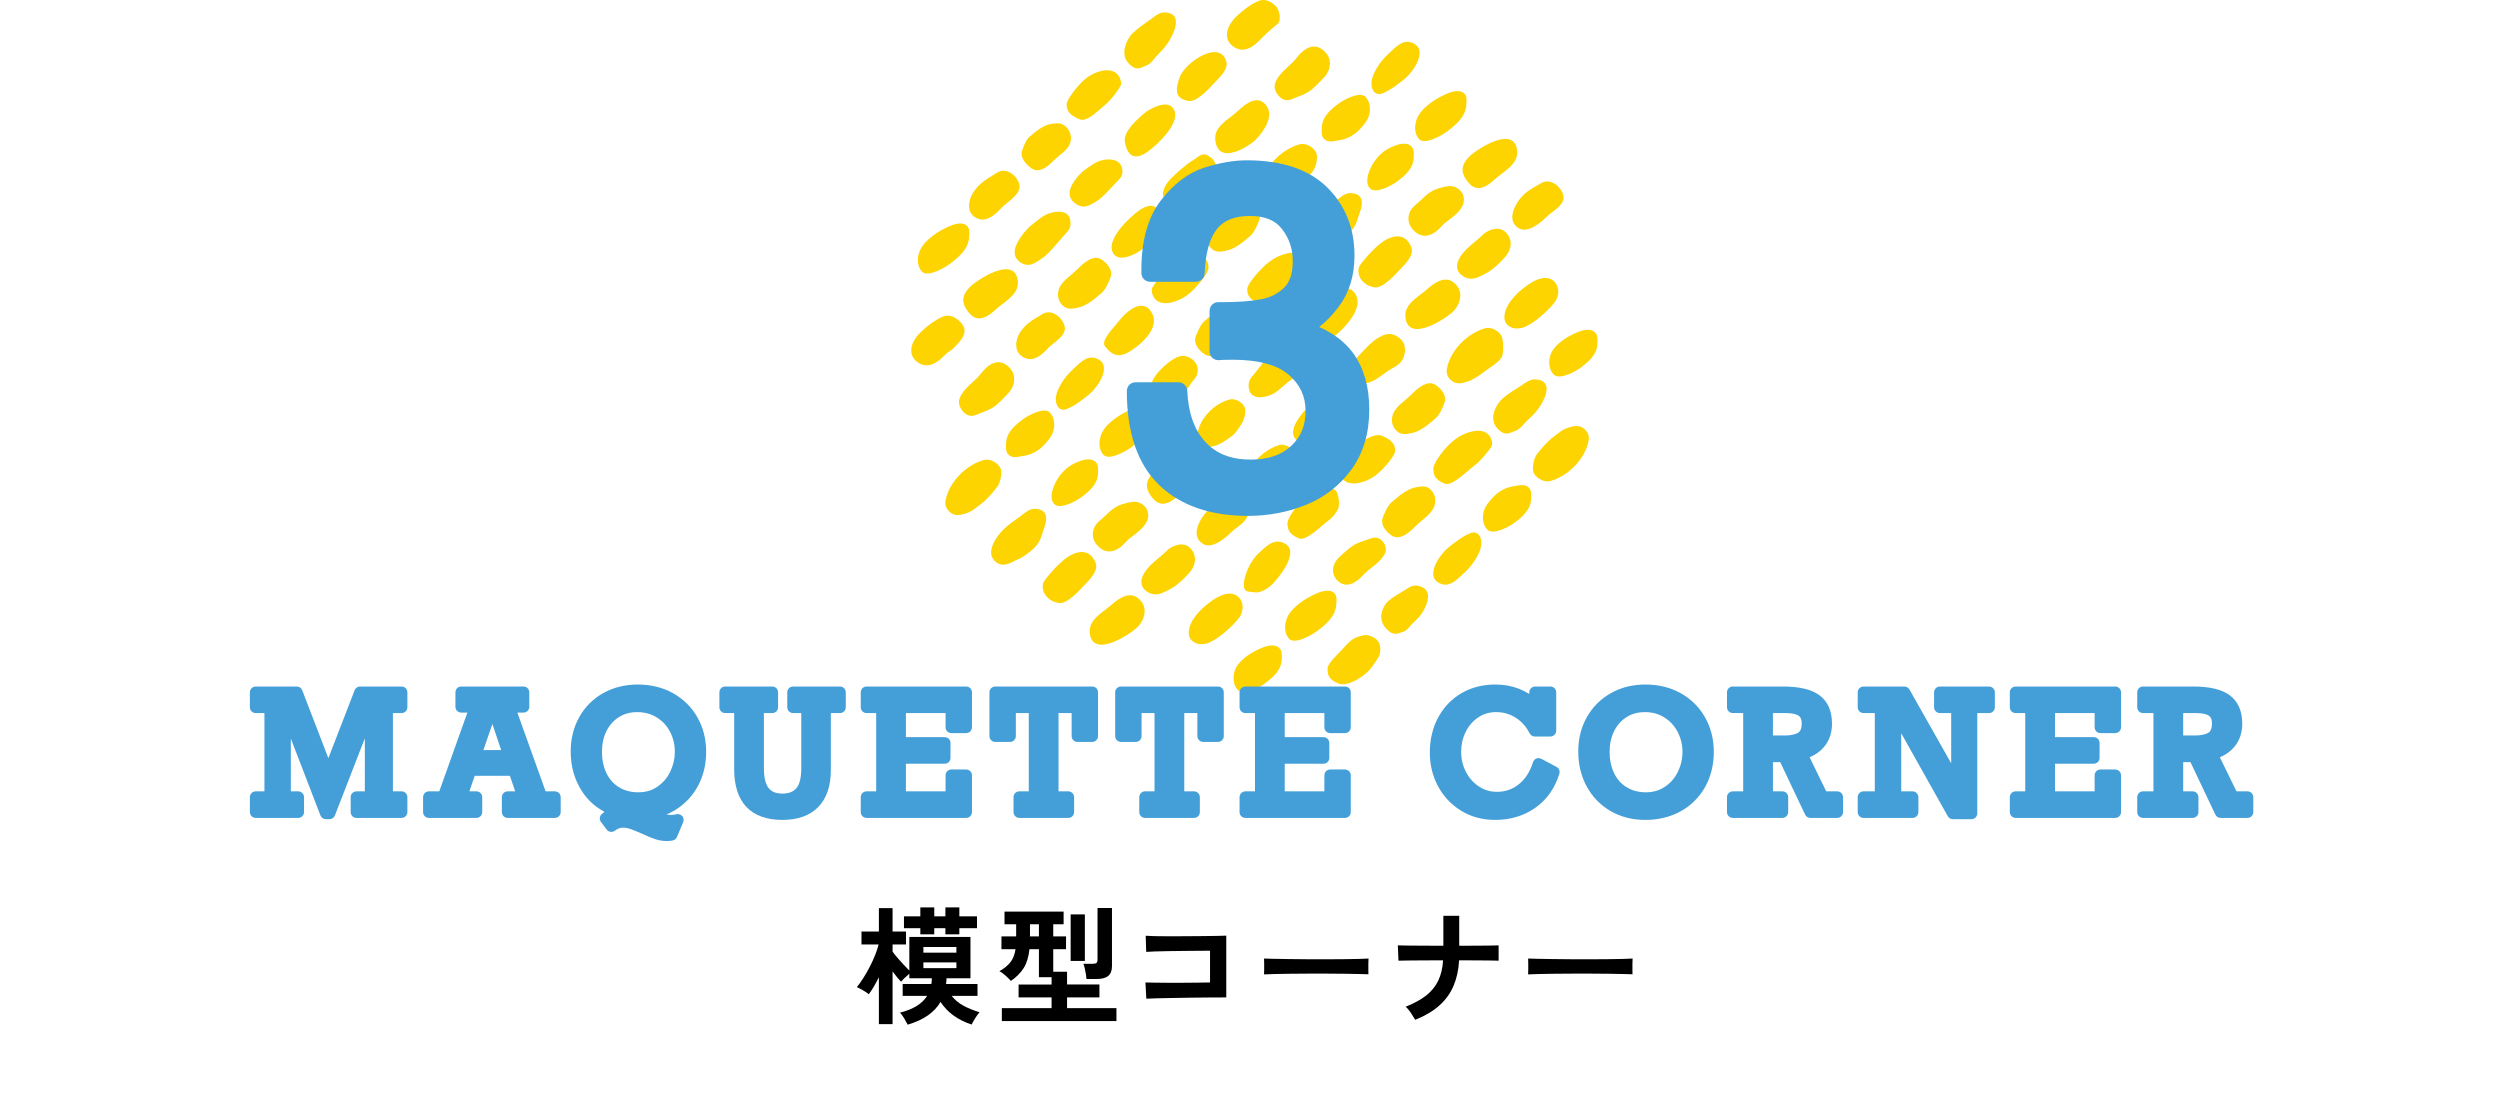 <?xml version="1.0" encoding="UTF-8"?><svg id="b" xmlns="http://www.w3.org/2000/svg" width="430" height="188.882" viewBox="0 0 430 188.882"><defs><style>.d{fill:none;}.e{fill:#fdd300;}.f{fill:#449fd8;}</style></defs><g id="c"><rect class="d" y="63.882" width="430" height="125"/><path class="e" d="m220.01,76.549c-2.401.717-5.007,3.065-5.859,5.745-.229.721-.424,1.49.352,2.225.738.699,1.56.473,2.301.23,1.18-.387,2.145-1.162,3.097-1.873.783-.585,1.736-1.153,2.336-1.939.42-.55.402-2.194.271-2.997-.137-.84-1.435-1.708-2.497-1.391Z"/><path class="e" d="m265.108,31.483c1.884-1.065,3.903,1.224,3.825,2.582-.079,1.38-2.05,2.357-2.884,3.192-.822.822-3.201,2.989-4.825,1.996-2.052-1.255-.763-3.663-.082-4.658,1.014-1.481,2.082-2.046,3.966-3.111Z"/><path class="e" d="m258.588,39.644c-1.159-.733-2.86.047-3.542.728-1.328,1.327-3.246,2.48-4.111,4.208-.316.632-.616,1.695.203,2.514,1.04,1.04,2.192.97,3.066.596,2.065-.884,3.083-1.72,4.655-3.473,1.596-1.781,1.032-3.749-.27-4.573Z"/><path class="e" d="m249.904,48.491c-1.73-1.253-3.877.754-4.688,1.456-1.374,1.189-3.736,2.382-3.479,4.659.518,4.594,7.346-.057,8.361-1.188,1.083-1.207,1.827-3.464-.193-4.927Z"/><path class="e" d="m236.877,58.213c-1.248.757-2.972,2.808-3.964,3.8-.593.593-1.13,1.026-1.17,1.987-.096,2.301,2.206,2.247,3.631,1.82,1.249-.373,2.165-1.205,3.167-1.901.853-.592,2.104-1.051,2.643-1.988.599-1.043.821-2.755-.478-3.78-1.498-1.182-2.581-.694-3.829.063Z"/><path class="e" d="m227.284,67.988c-1.491,1.028-6.337,5.467-4.445,7.542,1.64,1.798,5.686-2.559,6.69-3.128,1.254-.712,2.626-2.822,2.156-3.682-.855-1.562-2.291-2.186-4.401-.732Z"/><path class="e" d="m266.969,48.132c-1.709-1.081-4.131.816-4.792,1.316-1.363,1.032-3.377,3.023-3.415,5.031-.015.791.245,1.403,1.221,1.848.636.29,1.568.159,2.058-.012,1.713-.597,4.321-2.939,5.373-4.35.931-1.25.81-3.038-.445-3.833Z"/><path class="e" d="m255.477,56.458c-2.718.718-5.601,3.295-6.462,6.326-.232.815-.421,1.688.498,2.562.875.832,1.806.608,2.643.362,1.334-.392,2.406-1.238,3.465-2.012.871-.636,1.938-1.246,2.591-2.119.458-.612.367-2.494.182-3.42-.193-.968-1.716-2.016-2.918-1.699Z"/><path class="e" d="m246.846,66.166c-1.508-.954-3.452,1.049-4.18,1.782-1.1,1.108-2.804,2.019-3.183,3.657-.16.69-.084,1.598.576,2.348.832.945,1.716.727,2.575.58,1.706-.291,3.117-1.601,4.314-2.613.655-.553,1.28-1.976,1.542-2.781.33-1.017-.505-2.254-1.644-2.974Z"/><path class="e" d="m237.708,74.954c-1.229-.503-3.13.764-3.996,1.385-1.199.86-2.483,2.757-2.82,3.434-.214.43-.435,2.259.223,2.812.787.662,1.897.617,2.539.491,2.157-.422,3.454-1.58,4.762-3.06.395-.447,1.593-1.822,1.549-2.587-.05-.862-.373-1.704-2.257-2.475Z"/><path class="e" d="m223.424,92.612c1.231.5,3.87-2.193,4.742-2.82,1.207-.868,1.682-1.661,2.022-2.342.216-.432.154-2.564-.504-3.118-.788-.662-1.5-.19-2.145-.061-2.167.433-3.038,1.166-4.358,2.656-.399.45-1.776,2.314-1.735,3.083.047.865.089,1.834,1.978,2.601Z"/><path class="e" d="m203.167,61.231c-1.652.234-4.678,3.025-5.149,4.825-.187.713-.256,1.523.66,2.401.872.836,1.712.702,2.465.54,1.199-.257,1.54-.834,2.456-1.464.753-.518,1.108-1.58,1.756-2.228.637-.637.898-1.867.392-2.716-.471-.789-1.475-1.514-2.58-1.358Z"/><path class="e" d="m244.078,23.92c1.017,1.138,4.193-.813,4.904-1.364,1.468-1.137,3.1-2.456,3.228-4.554.051-.827.21-1.78-.79-2.202-.651-.275-1.596-.059-2.115.141-1.814.698-3.872,1.951-5.032,3.47-1.027,1.346-1.212,3.37-.195,4.508Z"/><path class="e" d="m207.265,60.984c1.508.954,3.452-1.049,4.18-1.782,1.1-1.108,2.804-2.019,3.183-3.657.16-.69.084-1.598-.576-2.348-.832-.945-1.716-.727-2.575-.58-1.706.291-3.117,1.601-4.314,2.613-.655.553-1.28,1.976-1.542,2.781-.33,1.017.505,2.254,1.644,2.974Z"/><path class="e" d="m229.365,41.914c.851-.301,2.302-1.442,2.73-1.87,1.251-1.251,1.242-1.988,1.86-3.722.417-1.171.676-2.974-1.552-3.103-1.071-.062-1.81.702-2.55,1.24-1.075.782-2.087,1.44-3.034,2.381-.891.884-3.017,3.591-1.542,5.233,1.475,1.641,3.26.135,4.088-.158Z"/><path class="e" d="m216.767,52.269c1.262.469,3.31-.944,4.245-1.634,1.294-.955,2.726-2.999,3.11-3.724.243-.459.56-2.383-.103-2.932-.793-.657-1.956-.557-2.634-.396-2.277.542-3.687,1.813-5.125,3.422-.434.486-1.751,1.98-1.74,2.779.012.899.311,1.765,2.247,2.485Z"/><path class="e" d="m235.598,32.366c1.022,1.133,3.99-.61,4.65-1.11,1.363-1.032,2.875-2.232,2.913-4.239.015-.791.129-1.7-.847-2.144-.636-.29-1.534-.121-2.024.05-1.713.597-2.742,1.294-3.793,2.705-.931,1.25-1.922,3.607-.9,4.739Z"/><path class="e" d="m239.436,92.157c1.508.954,3.452-1.049,4.18-1.782,1.1-1.108,2.804-2.019,3.183-3.657.16-.69.084-1.598-.576-2.348-.832-.945-1.716-.727-2.575-.58-1.706.291-3.117,1.601-4.314,2.613-.655.553-1.28,1.976-1.542,2.781-.33,1.017.505,2.254,1.644,2.974Z"/><path class="e" d="m260.572,74.134c.877-.258,1.624-1.367,2.077-1.769,1.325-1.175,2.321-2.31,3.024-3.988.475-1.132.817-2.894-1.44-3.118-1.085-.108-1.869.61-2.644,1.107-1.126.722-2.183,1.324-3.185,2.207-.943.83-2.406,3.295-.979,4.973,1.426,1.678,2.293.839,3.148.588Z"/><path class="e" d="m248.507,83.199c1.245.487,3.98-2.303,4.879-2.957,1.245-.906,2.805-2.804,3.164-3.505.228-.444-.006-1.559-.666-2.11-.79-.66-1.925-.588-2.585-.445-2.215.48-3.566,1.692-4.937,3.234-.414.466-1.851,2.389-1.822,3.171.032.88.057,1.865,1.967,2.612Z"/><path class="e" d="m267.19,64.375c1.022,1.133,3.99-.61,4.65-1.11,1.363-1.032,2.875-2.232,2.913-4.239.015-.791.129-1.7-.847-2.144-.636-.29-1.534-.121-2.024.05-1.713.597-3.637,1.715-4.688,3.126-.931,1.25-1.027,3.185-.005,4.318Z"/><path class="e" d="m230.366,100.13c1.636,1.231,3.445-.49,4.046-1.163,1.171-1.31,3.076-2.188,3.829-3.838.276-.604.118-1.502-.622-2.205-.94-.893-1.859-.266-2.727-.008-2.235.664-2.699,1.301-4.366,2.739-1.451,1.251-1.796,3.244-.16,4.475Z"/><path class="e" d="m211.564,68.703c-2.356.567-4.815,2.753-5.501,5.379-.185.706-.331,1.463.49,2.246.781.745,1.589.57,2.314.373,1.155-.313,2.072-1.028,2.98-1.68.746-.536,1.095-1.275,1.646-2.023.386-.524.835-1.938.654-2.75-.189-.848-1.541-1.796-2.583-1.545Z"/><path class="e" d="m243.561,39.999c1.833,1.422,3.642-.258,4.236-.923,1.157-1.295,2.55-1.802,3.525-3.271.699-1.054.62-2.291-.22-3.088-1.066-1.013-2.139-.704-3.047-.497-2.338.533-2.962,1.677-4.64,3.069-1.46,1.211-1.687,3.288.146,4.71Z"/><path class="e" d="m252.69,31.546c1.761,1.997,3.96-.302,4.771-1.004,1.374-1.189,3.736-2.382,3.479-4.659-.518-4.594-7.346.057-8.361,1.188-1.083,1.207-1.65,2.478.111,4.475Z"/><path class="e" d="m219.385,60.114c-1.166.855-2.711,3.065-3.612,4.144-.538.644-1.034,1.122-1.01,2.108.056,2.359,2.295,2.154,3.654,1.625,1.191-.463,2.03-1.374,2.96-2.151.792-.661,1.981-1.212,2.444-2.205.516-1.105.62-2.871-.711-3.834-1.536-1.111-2.559-.542-3.725.313Z"/><path class="e" d="m236.409,49.423c1.481.241,3.828-2.477,4.444-3.133.705-.752,2.442-2.353,1.894-3.76-.814-2.089-2.6-2.418-4.735-1.069-1.603,1.013-3.892,3.754-4.183,4.321-.584,1.138.186,3.253,2.581,3.642Z"/><path class="e" d="m228.767,58.416c1.491-1.028,6.396-5.322,4.167-8.115-1.188-1.489-2.991-.357-5.222,2.46-.881,1.113-3.206,2.402-2.827,4.132.53,2.417,1.771,2.977,3.881,1.523Z"/><path class="e" d="m194.812,60.133c1.433-.969,5.206-4.031,2.964-6.811-1.195-1.482-3.33-.656-5.443,2.045-.835,1.066-3.051,3.209-2.266,4.209,1.497,1.908,2.718,1.929,4.745.557Z"/><path class="e" d="m235.889,14.375c-.015-1.678,1.694-4.033,2.865-5.056.925-.808,2.309-2.597,4.022-2,3.04,1.06.382,4.868-.972,6.064-.573.507-2.952,2.451-4.389,2.782-.624.144-1.513-.365-1.525-1.791Z"/><path class="e" d="m234.899,16.701c-1.022-1.133-3.99.61-4.651,1.11-1.363,1.032-2.875,2.232-2.913,4.239-.015.791-.129,1.7.847,2.144.636.29,1.484.025,2.024-.05,2.386-.331,3.637-1.715,4.688-3.127.931-1.25,1.027-3.185.005-4.318Z"/><path class="e" d="m223.548,24.82c-2.718.718-5.601,3.295-6.462,6.326-.232.815-.421,1.688.498,2.562.875.832,1.806.608,2.643.362,1.334-.392,1.792-.952,2.851-1.725.871-.636,2.096-2.039,2.749-2.912.458-.612.824-1.987.639-2.913-.193-.968-1.716-2.016-2.918-1.699Z"/><path class="e" d="m214.976,34.784c-1.508-.954-3.452,1.049-4.18,1.782-1.1,1.108-2.804,2.019-3.183,3.657-.16.69-.084,1.598.576,2.348.832.945,1.716.727,2.575.58,1.706-.291,3.117-1.601,4.314-2.613.655-.553,1.28-1.976,1.542-2.781.33-1.017-.505-2.254-1.644-2.974Z"/><path class="e" d="m205.591,43.521c-1.244-.469-3.455,1.749-4.335,2.422-1.218.932-2.731,2.868-3.075,3.578-.218.45.035,1.567.7,2.111.796.65,1.922.559,2.573.404,2.189-.52,3.508-1.762,4.84-3.336.402-.475,1.621-1.937,1.579-2.723-.048-.884-.372-1.738-2.282-2.457Z"/><path class="e" d="m241.199,108.723c.783-.174,1.378-1.149,1.76-1.488,1.119-.992,1.94-1.973,2.45-3.479.344-1.016.516-2.627-1.568-3.005-1.002-.182-1.662.427-2.332.831-.973.586-1.893,1.067-2.74,1.812-.797.701-1.939,2.881-.499,4.547,1.44,1.666,2.167.952,2.929.782Z"/><path class="e" d="m254.8,93.385c.015,1.678-1.694,4.033-2.865,5.056-.925.808-2.309,2.597-4.022,2-3.04-1.06-.382-4.868.972-6.064.573-.507,2.952-2.451,4.389-2.782.624-.144,1.512.365,1.525,1.791Z"/><path class="e" d="m266.628,82.744c2.718-.718,5.601-3.295,6.462-6.326.232-.815.421-1.688-.498-2.562-.875-.832-1.806-.608-2.643-.362-1.334.392-1.792.952-2.851,1.725-.871.636-2.096,2.039-2.749,2.912-.458.612-.824,1.987-.639,2.913.193.968,1.716,2.016,2.918,1.699Z"/><path class="e" d="m189.41,44.599c-1.508-.954-3.452,1.049-4.18,1.782-1.1,1.108-2.804,2.019-3.183,3.657-.16.69-.084,1.598.576,2.348.832.945,1.716.727,2.575.58,1.706-.291,3.117-1.601,4.314-2.613.655-.553,1.28-1.976,1.542-2.781.33-1.017-.505-2.254-1.644-2.974Z"/><path class="e" d="m227.337,8.439c-1.9-1.308-3.684.682-4.266,1.456-1.134,1.508-3.109,2.561-3.755,4.431-.236.684.027,1.68.902,2.434,1.111.959,2.043.224,2.957-.098,2.354-.829,2.791-1.557,4.451-3.226,1.444-1.452,1.612-3.689-.288-4.998Z"/><path class="e" d="m217.637,17.941c-1.761-1.997-4.318.801-5.129,1.503-1.374,1.189-3.736,2.382-3.479,4.659.518,4.595,6.089.896,7.104-.236,1.083-1.207,3.265-3.929,1.504-5.926Z"/><path class="e" d="m205.134,27.605c-1.248.757-2.776,2.146-3.768,3.138-.593.593-1.654,2.07-1.233,3.123.494,1.238,1.312,1.754,2.736,1.328,1.248-.373,2.165-1.205,3.167-1.901.853-.592,1.936-1.842,2.474-2.779.599-1.043,1.09-2.369-.209-3.394-1.498-1.182-1.919-.272-3.167.485Z"/><path class="e" d="m195.953,36.188c-1.491,1.028-6.193,5.275-4.326,7.584,1.12,1.385,4.025-.211,4.884-.954,1.803-1.558,3.703-3.378,3.323-5.107-.53-2.417-1.771-2.977-3.881-1.523Z"/><path class="e" d="m171.476,29.707c1.939-1.19,3.978,1.085,3.883,2.494-.097,1.431-2.123,2.535-2.985,3.437-.85.889-2.436,2.626-4.14,1.984-2.317-.873-1.556-3.449-.848-4.511,1.054-1.58,2.153-2.214,4.091-3.404Z"/><path class="e" d="m177.468,28.99c1.479.983,3.218-.814,3.87-1.472.985-.993,2.553-1.768,2.827-3.301.115-.646-.003-1.511-.668-2.256-.838-.939-1.665-.778-2.471-.684-1.602.187-2.871,1.356-3.953,2.252-.592.491-1.111,1.806-1.317,2.556-.26.947.596,2.163,1.713,2.904Z"/><path class="e" d="m197.16,11.273c.854-.295,1.548-1.447,1.979-1.872,1.261-1.241,2.199-2.43,2.828-4.157.425-1.166.695-2.964-1.537-3.106-1.073-.068-1.818.69-2.563,1.223-1.082.774-2.1,1.425-3.054,2.358-.898.877-2.245,3.431-.776,5.077,1.469,1.646,2.291.764,3.123.476Z"/><path class="e" d="m185.77,20.547c1.229.467,3.301-1.704,4.134-2.362,1.153-.911,2.555-2.809,2.864-3.506.196-.442-.091-1.543-.759-2.08-.8-.644-1.892-.559-2.521-.41-2.113.501-3.352,1.717-4.591,3.259-.374.466-1.508,1.898-1.438,2.672.079.87.427,1.711,2.312,2.428Z"/><path class="e" d="m179.242,44.428c1.21-.804,2.849-2.932,3.798-3.965.567-.618,1.085-1.072,1.095-2.046.024-2.33-2.25-2.203-3.643-1.728-1.222.416-2.102,1.286-3.07,2.021-.824.625-1.855,1.922-2.358,2.886-.56,1.073-1.003,2.429.312,3.425,1.517,1.149,2.658.211,3.867-.593Z"/><path class="e" d="m212.309,8.128c1.912,1.214,3.694-.559,4.298-1.163,1.176-1.175,1.382-1.406,3.217-2.913.473-.389.405-2.206-.414-3.025-1.04-1.04-2.064-1.19-2.875-.891-1.297.478-3.37,2.06-4.385,3.238-1.185,1.376-1.844,3.482.159,4.754Z"/><path class="e" d="m188.52,34.672c1.138-.647,2.655-2.492,3.538-3.375.528-.528,1.012-.908.997-1.814-.035-2.17-2.209-2.244-3.531-1.92-1.16.285-1.98,1.021-2.89,1.624-.774.513-1.729,1.635-2.187,2.491-.509.953-.9,2.179.384,3.219,1.481,1.2,2.55.422,3.688-.226Z"/><path class="e" d="m204.449,17.367c1.481.241,3.828-2.477,4.444-3.133.705-.752,2.458-2.287,2.029-3.69-1.196-3.904-7.213.335-8.045,2.805-.727,2.157-.821,3.629,1.573,4.018Z"/><path class="e" d="m197.376,26.109c1.491-1.028,6.193-5.275,4.326-7.584-1.12-1.385-4.025.211-4.884.954-1.803,1.558-3.703,3.378-3.323,5.107.53,2.417,1.771,2.977,3.882,1.523Z"/><path class="e" d="m255.791,91.058c1.022,1.133,3.99-.61,4.65-1.11,1.363-1.032,2.875-2.232,2.913-4.239.015-.791.129-1.7-.847-2.144-.636-.29-1.484-.025-2.024.05-2.386.331-3.637,1.715-4.688,3.127-.931,1.25-1.027,3.185-.005,4.318Z"/><path class="e" d="m210.813,85.778c1.884-1.065,3.903,1.224,3.825,2.582-.079,1.38-2.05,2.357-2.884,3.192-.822.822-3.201,2.989-4.825,1.996-2.052-1.255-.763-3.663-.082-4.658,1.014-1.481,2.082-2.046,3.966-3.111Z"/><path class="e" d="m204.293,93.938c-1.159-.733-2.86.047-3.542.728-1.328,1.327-3.246,2.48-4.111,4.208-.317.632-.616,1.695.203,2.514,1.04,1.04,2.192.97,3.066.596,2.065-.884,3.083-1.72,4.655-3.473,1.596-1.781,1.032-3.749-.27-4.573Z"/><path class="e" d="m195.609,102.785c-1.73-1.253-3.877.754-4.688,1.456-1.374,1.189-3.736,2.382-3.479,4.659.518,4.594,7.346-.057,8.361-1.188,1.083-1.207,1.827-3.464-.193-4.927Z"/><path class="e" d="m213.937,100.613c-.015-1.678,1.281-4.34,2.451-5.362.925-.808,2.308-2.502,4.022-2,3.92,1.15-.911,6.667-1.788,7.448-.571.509-1.884,1.385-2.869,1.176-.716-.151-1.803.164-1.816-1.262Z"/><path class="e" d="m212.675,102.427c-1.709-1.081-4.131.816-4.792,1.316-1.363,1.032-3.377,3.023-3.415,5.031-.015.791.245,1.403,1.221,1.848.636.29,1.568.159,2.058-.012,1.713-.597,4.322-2.939,5.373-4.35.931-1.25.81-3.038-.445-3.833Z"/><path class="e" d="m189.784,78.215c1.017,1.138,4.193-.813,4.904-1.364,1.468-1.137,3.1-2.456,3.228-4.554.051-.827.21-1.78-.79-2.202-.651-.275-1.596-.059-2.115.141-1.814.698-3.872,1.951-5.032,3.47-1.027,1.346-1.212,3.37-.195,4.508Z"/><path class="e" d="m175.071,96.209c.851-.301,2.302-1.442,2.73-1.87,1.251-1.251,1.242-1.988,1.86-3.722.417-1.171.676-2.974-1.552-3.103-1.071-.062-1.81.702-2.55,1.24-1.075.782-2.087,1.44-3.034,2.381-.891.885-3.017,3.591-1.542,5.233,1.475,1.641,3.26.135,4.088-.158Z"/><path class="e" d="m181.304,86.66c1.022,1.133,3.99-.61,4.65-1.11,1.363-1.032,2.875-2.232,2.913-4.239.015-.791.129-1.7-.847-2.144-.636-.29-1.534-.121-2.024.05-1.713.597-2.742,1.294-3.793,2.705-.931,1.25-1.922,3.607-.9,4.739Z"/><path class="e" d="m221.713,109.852c1.017,1.138,4.193-.813,4.904-1.364,1.468-1.137,3.1-2.456,3.228-4.554.051-.827.21-1.78-.79-2.202-.651-.275-1.596-.059-2.115.141-1.814.698-3.872,1.951-5.032,3.47-1.027,1.346-1.212,3.37-.195,4.508Z"/><path class="e" d="m212.896,118.669c1.022,1.133,3.99-.61,4.65-1.11,1.363-1.032,2.875-2.232,2.913-4.239.015-.791.129-1.7-.847-2.144-.636-.29-1.534-.121-2.024.05-1.713.597-3.637,1.715-4.688,3.127-.931,1.25-1.027,3.185-.005,4.318Z"/><path class="e" d="m189.267,94.293c1.833,1.422,3.642-.258,4.236-.923,1.157-1.295,2.55-1.802,3.525-3.271.699-1.054.62-2.291-.22-3.088-1.066-1.013-2.139-.704-3.047-.497-2.338.533-2.962,1.677-4.64,3.069-1.46,1.211-1.687,3.288.146,4.71Z"/><path class="e" d="m198.395,85.84c1.761,1.997,3.96-.302,4.771-1.004,1.374-1.189,3.736-2.382,3.479-4.659-.518-4.594-7.346.057-8.361,1.188-1.083,1.207-1.65,2.478.111,4.475Z"/><path class="e" d="m182.115,103.718c1.481.241,3.828-2.477,4.444-3.133.705-.752,2.442-2.353,1.894-3.76-.814-2.089-2.6-2.418-4.735-1.07-1.603,1.013-3.892,3.754-4.183,4.321-.584,1.138.186,3.253,2.581,3.642Z"/><path class="e" d="m181.595,68.669c-.015-1.678,1.694-4.033,2.865-5.056.925-.808,2.309-2.597,4.022-2,3.04,1.06.382,4.868-.972,6.064-.573.507-2.952,2.451-4.389,2.782-.624.144-1.513-.365-1.525-1.791Z"/><path class="e" d="m180.605,70.995c-1.022-1.133-3.99.61-4.651,1.11-1.363,1.032-2.875,2.232-2.913,4.239-.015.791-.129,1.7.847,2.144.636.29,1.484.025,2.024-.05,2.386-.331,3.637-1.715,4.688-3.126.931-1.25,1.027-3.185.005-4.318Z"/><path class="e" d="m169.253,79.115c-2.718.718-5.601,3.295-6.462,6.326-.232.815-.421,1.688.498,2.562.875.832,1.806.608,2.643.362,1.334-.392,1.792-.952,2.851-1.725.871-.636,2.096-2.039,2.749-2.912.458-.612.824-1.987.639-2.913-.193-.968-1.716-2.016-2.918-1.699Z"/><path class="e" d="m230.321,117.597c1.281.45,3.209-.697,4.183-1.427,1.349-1.01,1.943-2.167,2.434-2.869.813-1.161.491-2.763-.174-3.309-.796-.653-1.618-.855-2.322-.697-1.799.406-2.203.871-3.715,2.554-.457.508-2.372,2.258-2.38,3.076-.009.921.008,1.98,1.974,2.67Z"/><path class="e" d="m179.315,54.013c1.855-1.102,3.902,1.164,3.847,2.531-.055,1.388-1.998,2.405-2.814,3.257-.803.84-2.3,2.484-3.977,1.813-2.279-.912-1.608-3.395-.947-4.406.983-1.506,2.036-2.092,3.891-3.195Z"/><path class="e" d="m173.043,62.734c-1.9-1.308-3.684.682-4.266,1.456-1.134,1.508-3.109,2.561-3.755,4.431-.236.684.027,1.68.902,2.434,1.111.959,2.043.224,2.957-.098,2.354-.829,2.791-1.557,4.451-3.226,1.444-1.452,1.612-3.689-.288-4.998Z"/><path class="e" d="m158.554,46.694c1.017,1.138,4.193-.813,4.904-1.364,1.468-1.137,3.1-2.456,3.228-4.554.051-.827.21-1.78-.79-2.202-.651-.275-1.596-.059-2.115.141-1.814.698-3.872,1.951-5.032,3.47-1.027,1.346-1.212,3.37-.195,4.508Z"/><path class="e" d="m158.015,62.423c1.912,1.214,3.694-.559,4.298-1.163,1.176-1.175,1.162-.66,2.707-2.462,1.393-1.625.914-2.657.096-3.476-1.04-1.04-2.064-1.19-2.875-.891-1.297.478-3.37,2.06-4.385,3.238-1.185,1.376-1.844,3.482.159,4.754Z"/><path class="e" d="m166.81,53.963c1.761,1.997,3.96-.302,4.771-1.004,1.374-1.189,3.736-2.382,3.479-4.659-.518-4.595-7.346.057-8.361,1.188-1.083,1.207-1.65,2.478.111,4.475Z"/><path class="f" d="m56.052,140.901c-.414,0-.785-.255-.933-.641l-5.094-13.231v9.083h1.27c.552,0,1,.448,1,1v2.57c0,.552-.448,1-1,1h-7.314c-.552,0-1-.448-1-1v-2.57c0-.552.448-1,1-1h1.502v-13.463h-1.502c-.552,0-1-.448-1-1v-2.57c0-.552.448-1,1-1h7.068c.414,0,.785.255.933.641l4.497,11.689,4.52-11.691c.149-.385.52-.639.933-.639h7.137c.552,0,1,.448,1,1v2.57c0,.552-.448,1-1,1h-1.488v13.463h1.488c.552,0,1,.448,1,1v2.57c0,.552-.448,1-1,1h-7.752c-.552,0-1-.448-1-1v-2.57c0-.552.448-1,1-1h1.434v-9.121l-5.15,13.272c-.149.385-.52.638-.932.638h-.615Z"/><path class="f" d="m87.32,140.682c-.552,0-1-.448-1-1v-2.57c0-.552.448-1,1-1h1.294l-.916-2.676h-6.049l-.916,2.676h1.212c.552,0,1,.448,1,1v2.57c0,.552-.448,1-1,1h-8.176c-.552,0-1-.448-1-1v-2.57c0-.552.448-1,1-1h1.784l4.836-13.545h-1.056c-.552,0-1-.448-1-1v-2.488c0-.552.448-1,1-1h10.705c.552,0,1,.448,1,1v2.488c0,.552-.448,1-1,1h-1.053l4.86,13.545h1.593c.552,0,1,.448,1,1v2.57c0,.552-.448,1-1,1h-8.121Zm-1.118-11.666l-1.511-4.488-1.547,4.488h3.058Z"/><path class="f" d="m114.691,144.66c-.636,0-1.281-.1-1.917-.298-.593-.185-1.348-.494-2.309-.945-.872-.388-1.571-.674-2.059-.841-.413-.141-.833-.213-1.249-.213-.265,0-.499.039-.695.116-.23.09-.472.229-.718.412-.179.133-.388.197-.595.197-.304,0-.604-.138-.801-.4l-.984-1.312c-.31-.413-.254-.994.128-1.341.159-.144.318-.278.478-.402-1.53-.806-2.786-1.928-3.751-3.355-1.366-2.019-2.059-4.379-2.059-7.013,0-2.178.493-4.168,1.466-5.914.981-1.761,2.371-3.154,4.131-4.139,1.748-.978,3.752-1.474,5.957-1.474,2.25,0,4.292.505,6.067,1.502,1.785,1.002,3.194,2.402,4.189,4.16.988,1.748,1.49,3.74,1.49,5.92,0,2.016-.417,3.877-1.239,5.531-.829,1.667-2.021,3.051-3.542,4.114-.635.444-1.317.815-2.043,1.114.303.063.586.095.848.095.246,0,.539-.041.87-.122.079-.019.158-.029.237-.029.289,0,.569.126.761.352.245.288.307.689.16,1.037l-1.08,2.557c-.124.292-.379.509-.688.583-.307.074-.652.11-1.054.11Zm-5.1-22.176c-1.195,0-2.223.283-3.144.864-.926.585-1.624,1.368-2.133,2.395-.516,1.04-.778,2.234-.778,3.548,0,1.39.263,2.637.782,3.706.507,1.046,1.213,1.835,2.158,2.413.938.574,2.055.865,3.32.865s2.332-.313,3.268-.958c.964-.663,1.687-1.508,2.212-2.582.527-1.078.794-2.228.794-3.417,0-1.26-.281-2.43-.834-3.477-.554-1.047-1.305-1.851-2.297-2.458-.989-.605-2.083-.899-3.347-.899Z"/><path class="f" d="m134.565,141.024c-2.698,0-4.78-.751-6.187-2.232-1.394-1.467-2.1-3.656-2.1-6.506v-9.637h-1.543c-.552,0-1-.448-1-1v-2.57c0-.552.448-1,1-1h8.094c.552,0,1,.448,1,1v2.57c0,.552-.448,1-1,1h-1.434v9.5c0,1.603.28,2.755.831,3.425.511.62,1.276.921,2.339.921,1.088,0,1.875-.301,2.405-.921.562-.658.847-1.801.847-3.397v-9.527h-1.406c-.552,0-1-.448-1-1v-2.57c0-.552.448-1,1-1h8.066c.552,0,1,.448,1,1v2.57c0,.552-.448,1-1,1h-1.57v9.814c0,2.718-.722,4.844-2.146,6.32-1.434,1.487-3.519,2.24-6.195,2.24Z"/><path class="f" d="m149.049,140.682c-.552,0-1-.448-1-1v-2.57c0-.552.448-1,1-1h1.652v-13.463h-1.652c-.552,0-1-.448-1-1v-2.57c0-.552.448-1,1-1h17.131c.552,0,1,.448,1,1v6.016c0,.552-.448,1-1,1h-2.543c-.552,0-1-.448-1-1v-2.445h-6.818v4.139h6.67c.552,0,1,.448,1,1v2.57c0,.552-.448,1-1,1h-6.67v4.754h6.818v-2.76c0-.552.448-1,1-1h2.543c.552,0,1,.448,1,1v6.33c0,.552-.448,1-1,1h-17.131Z"/><path class="f" d="m175.325,140.682c-.552,0-1-.448-1-1v-2.57c0-.552.448-1,1-1h1.625v-13.463h-2.225v3.963c0,.552-.448,1-1,1h-2.543c-.552,0-1-.448-1-1v-7.533c0-.552.448-1,1-1h16.68c.552,0,1,.448,1,1v7.533c0,.552-.448,1-1,1h-2.543c-.552,0-1-.448-1-1v-3.963h-2.252v13.463h1.68c.552,0,1,.448,1,1v2.57c0,.552-.448,1-1,1h-8.422Z"/><path class="f" d="m196.953,140.682c-.552,0-1-.448-1-1v-2.57c0-.552.448-1,1-1h1.625v-13.463h-2.225v3.963c0,.552-.448,1-1,1h-2.543c-.552,0-1-.448-1-1v-7.533c0-.552.448-1,1-1h16.68c.552,0,1,.448,1,1v7.533c0,.552-.448,1-1,1h-2.543c-.552,0-1-.448-1-1v-3.963h-2.252v13.463h1.68c.552,0,1,.448,1,1v2.57c0,.552-.448,1-1,1h-8.422Z"/><path class="f" d="m214.204,140.682c-.552,0-1-.448-1-1v-2.57c0-.552.448-1,1-1h1.652v-13.463h-1.652c-.552,0-1-.448-1-1v-2.57c0-.552.448-1,1-1h17.131c.552,0,1,.448,1,1v6.016c0,.552-.448,1-1,1h-2.543c-.552,0-1-.448-1-1v-2.445h-6.818v4.139h6.67c.552,0,1,.448,1,1v2.57c0,.552-.448,1-1,1h-6.67v4.754h6.818v-2.76c0-.552.448-1,1-1h2.543c.552,0,1,.448,1,1v6.33c0,.552-.448,1-1,1h-17.131Z"/><path class="f" d="m257.155,141.024c-2.174,0-4.14-.531-5.842-1.577-1.695-1.042-3.032-2.462-3.975-4.222-.936-1.748-1.41-3.689-1.41-5.77,0-2.246.484-4.282,1.439-6.053.965-1.79,2.319-3.197,4.022-4.185,1.697-.983,3.655-1.481,5.82-1.481,1.46,0,2.83.249,4.073.74.609.241,1.198.536,1.763.885v-.283c0-.552.448-1,1-1h2.625c.552,0,1,.448,1,1v6.604c0,.552-.448,1-1,1h-2.68c-.375,0-.72-.211-.891-.545-.597-1.169-1.387-2.052-2.417-2.698-1.023-.642-2.114-.954-3.337-.954-1.166,0-2.173.296-3.08.904-.929.623-1.634,1.437-2.157,2.486-.524,1.054-.791,2.203-.791,3.417,0,1.253.277,2.423.824,3.477.542,1.044,1.295,1.888,2.239,2.51.936.616,1.95.915,3.101.915,1.431,0,2.658-.423,3.752-1.293,1.103-.877,1.925-2.156,2.444-3.804.089-.283.3-.512.575-.625.122-.05.25-.074.379-.074.162,0,.323.039.469.117l2.625,1.395c.424.225.628.72.486,1.179-.774,2.503-2.17,4.475-4.147,5.862-1.963,1.377-4.288,2.075-6.911,2.075Z"/><path class="f" d="m282.987,141.024c-2.22,0-4.229-.512-5.971-1.523-1.749-1.015-3.129-2.438-4.103-4.229-.965-1.776-1.454-3.798-1.454-6.008s.501-4.196,1.491-5.936c.994-1.747,2.384-3.132,4.131-4.116,1.739-.979,3.735-1.475,5.932-1.475,2.279,0,4.336.511,6.112,1.518,1.786,1.012,3.189,2.417,4.173,4.176.978,1.748,1.474,3.729,1.474,5.889,0,2.261-.511,4.308-1.518,6.085-1.014,1.789-2.436,3.19-4.227,4.165-1.772.965-3.806,1.455-6.042,1.455Zm-.055-18.539c-1.213,0-2.25.283-3.171.864-.925.584-1.622,1.371-2.132,2.406-.517,1.05-.779,2.24-.779,3.537,0,1.39.263,2.637.782,3.706.507,1.046,1.213,1.835,2.158,2.413.938.574,2.055.865,3.32.865,1.223,0,2.281-.308,3.234-.941.972-.645,1.703-1.479,2.235-2.551.534-1.075.805-2.241.805-3.465,0-1.24-.285-2.405-.847-3.461-.563-1.058-1.316-1.868-2.302-2.476-.978-.604-2.058-.897-3.303-.897Z"/><path class="f" d="m311.382,140.682c-.386,0-.738-.222-.903-.572l-4.282-9.026h-1.252v5.027h1.625c.552,0,1,.448,1,1v2.57c0,.552-.448,1-1,1h-8.531c-.552,0-1-.448-1-1v-2.57c0-.552.448-1,1-1h1.789v-13.463h-1.789c-.552,0-1-.448-1-1v-2.57c0-.552.448-1,1-1h8.559c2.898,0,4.97.489,6.335,1.494,1.44,1.061,2.171,2.712,2.171,4.907,0,1.555-.455,2.89-1.353,3.969-.649.78-1.486,1.384-2.499,1.803l2.86,5.861h1.891c.552,0,1,.448,1,1v2.57c0,.552-.448,1-1,1h-4.621Zm-4.443-14.182c1.395,0,2.073-.277,2.397-.51.137-.098.554-.398.554-1.567,0-.836-.285-1.144-.499-1.303-.291-.216-.919-.473-2.261-.473h-2.186v3.852h1.994Z"/><path class="f" d="m335.893,140.901c-.362,0-.695-.195-.872-.51l-8.013-14.274v9.996h1.953c.552,0,1,.448,1,1v2.57c0,.552-.448,1-1,1h-8.436c-.552,0-1-.448-1-1v-2.57c0-.552.448-1,1-1h1.939v-13.463h-1.939c-.552,0-1-.448-1-1v-2.57c0-.552.448-1,1-1h7.027c.36,0,.693.194.871.508l7.18,12.701v-8.639h-1.939c-.552,0-1-.448-1-1v-2.57c0-.552.448-1,1-1h8.449c.552,0,1,.448,1,1v2.57c0,.552-.448,1-1,1h-2.021v17.252c0,.552-.448,1-1,1h-3.199Z"/><path class="f" d="m346.689,140.682c-.552,0-1-.448-1-1v-2.57c0-.552.448-1,1-1h1.652v-13.463h-1.652c-.552,0-1-.448-1-1v-2.57c0-.552.448-1,1-1h17.131c.552,0,1,.448,1,1v6.016c0,.552-.448,1-1,1h-2.543c-.552,0-1-.448-1-1v-2.445h-6.818v4.139h6.67c.552,0,1,.448,1,1v2.57c0,.552-.448,1-1,1h-6.67v4.754h6.818v-2.76c0-.552.448-1,1-1h2.543c.552,0,1,.448,1,1v6.33c0,.552-.448,1-1,1h-17.131Z"/><path class="f" d="m381.945,140.682c-.386,0-.738-.222-.903-.572l-4.282-9.026h-1.252v5.027h1.625c.552,0,1,.448,1,1v2.57c0,.552-.448,1-1,1h-8.531c-.552,0-1-.448-1-1v-2.57c0-.552.448-1,1-1h1.789v-13.463h-1.789c-.552,0-1-.448-1-1v-2.57c0-.552.448-1,1-1h8.559c2.898,0,4.97.489,6.335,1.494,1.44,1.061,2.171,2.712,2.171,4.907,0,1.555-.455,2.89-1.353,3.969-.649.78-1.486,1.384-2.499,1.803l2.86,5.861h1.891c.552,0,1,.448,1,1v2.57c0,.552-.448,1-1,1h-4.621Zm-4.443-14.182c1.395,0,2.073-.277,2.397-.51.137-.098.554-.398.554-1.567,0-.836-.285-1.144-.499-1.303-.291-.216-.919-.473-2.261-.473h-2.186v3.852h1.994Z"/><path d="m156.119,176.242c-.146-.294-.345-.653-.594-1.078-.249-.426-.491-.755-.726-.99,2.272-.572,3.828-1.532,4.664-2.882h-4.202v-2.046h4.928c.029-.161.051-.323.066-.484.014-.161.021-.33.021-.506h-3.872v-.77c-.234.191-.491.418-.77.682-.279.264-.499.491-.66.682-.426-.44-.909-1.026-1.452-1.76v9.064h-2.354v-8.074c-.279.558-.565,1.089-.858,1.595-.294.506-.587.95-.88,1.331-.235-.205-.558-.425-.968-.66-.411-.235-.771-.425-1.078-.572.381-.469.766-1.012,1.154-1.628.389-.616.756-1.261,1.101-1.936.345-.675.646-1.338.902-1.991.256-.653.45-1.243.583-1.771h-2.948v-2.222h2.992v-4.026h2.354v4.026h2.311v2.222h-2.311v1.232c.234.323.521.682.858,1.078.337.396.686.785,1.045,1.166.359.382.686.719.979,1.012v-5.786h10.517v7.106h-4.114c-.015.162-.026.327-.033.495-.008.169-.025.334-.055.495h5.412v2.046h-4.444c.558.704,1.243,1.272,2.057,1.705.814.433,1.728.803,2.739,1.111-.234.25-.487.594-.759,1.034s-.473.799-.605,1.078c-2.391-.792-4.173-2.09-5.346-3.894-1.041,1.804-2.926,3.109-5.654,3.916Zm2.179-15.532v-1.056h-2.816v-2.046h2.816v-1.54h2.397v1.54h1.914v-1.54h2.398v1.54h3.036v2.046h-3.036v1.056h-2.398v-1.056h-1.914v1.056h-2.397Zm.527,3.146h5.677v-.968h-5.677v.968Zm0,2.662h5.677v-.99h-5.677v.99Z"/><path d="m172.316,175.626v-2.222h8.558v-1.848h-5.676v-2.222h5.676v-1.254h-2.178v-4.818h-1.628c-.146,1.349-.48,2.435-1.001,3.256-.521.822-1.251,1.555-2.189,2.2-.234-.264-.542-.568-.924-.913-.381-.344-.733-.597-1.056-.759.851-.484,1.492-1.012,1.925-1.584s.715-1.305.847-2.2h-2.42v-2.2h2.53v-2.09h-2.002v-2.178h10.164v2.178h-1.782v2.09h2.2v2.2h-2.2v3.872h2.376v2.2h5.566v2.222h-5.566v1.848h8.492v2.222h-19.712Zm4.84-14.564h1.54v-2.09h-1.54v2.09Zm6.996,4.224v-8.008h2.442v8.008h-2.442Zm2.728,3.102c-.015-.235-.051-.521-.109-.858-.059-.337-.125-.671-.198-1.001-.073-.33-.154-.583-.242-.759h1.628c.294,0,.503-.047.627-.143.125-.095.188-.282.188-.561v-8.888h2.486v10.01c0,.763-.217,1.32-.649,1.672s-1.097.528-1.991.528h-1.738Z"/><path d="m197.169,171.776l-.154-2.794c.309.015.796.026,1.464.033.667.008,1.433.015,2.299.022.865.008,1.756.008,2.673,0,.916-.007,1.785-.014,2.606-.022.821-.007,1.511-.018,2.068-.033v-5.456c-.455,0-1.067.004-1.837.011-.771.008-1.609.015-2.52.022-.909.008-1.808.019-2.694.033-.888.015-1.68.033-2.376.055-.697.022-1.214.048-1.551.077l-.089-2.772c.353.03.888.052,1.606.066.719.015,1.54.022,2.464.022s1.881-.003,2.871-.011c.99-.007,1.947-.014,2.871-.022.924-.007,1.741-.018,2.453-.033.711-.014,1.243-.029,1.595-.044v10.626c-.821,0-1.757.004-2.805.011-1.049.008-2.134.019-3.256.033-1.122.015-2.197.033-3.224.055s-1.933.041-2.717.055c-.785.015-1.368.037-1.749.066Z"/><path d="m217.416,167.596c.014-.205.021-.484.021-.836v-1.056c0-.352-.008-.63-.021-.836.278.015.773.03,1.484.044.712.015,1.562.03,2.552.044.99.015,2.05.026,3.18.033,1.129.008,2.258.011,3.388.011s2.196-.007,3.201-.022c1.004-.014,1.873-.029,2.606-.044.733-.014,1.255-.036,1.562-.066-.015.191-.025.462-.033.814s-.008.708,0,1.067c.008.36.011.635.011.825-.366-.015-.905-.029-1.616-.044-.712-.014-1.54-.029-2.486-.044-.946-.014-1.951-.022-3.014-.022h-3.224c-1.085,0-2.119.008-3.102.022-.983.015-1.867.03-2.651.044-.784.015-1.404.037-1.858.066Z"/><path d="m243.416,175.406c-.191-.337-.44-.737-.748-1.199-.309-.462-.609-.81-.902-1.045,1.438-.572,2.61-1.213,3.521-1.925.909-.711,1.602-1.558,2.079-2.541.476-.982.759-2.156.847-3.52-1.188,0-2.325.004-3.41.011-1.086.008-2.01.015-2.771.022-.764.008-1.262.019-1.496.033l-.11-2.64c.234.015.74.026,1.518.033.777.008,1.72.015,2.827.022,1.107.008,2.27.011,3.487.011v-5.148h2.728v5.148c1.086,0,2.102-.003,3.048-.011.945-.007,1.749-.015,2.408-.022.66-.007,1.101-.018,1.32-.033v2.64c-.176-.014-.594-.025-1.254-.033-.66-.007-1.474-.015-2.442-.022-.968-.007-2.002-.011-3.102-.011-.088,1.614-.399,3.062-.936,4.345-.535,1.283-1.342,2.413-2.42,3.388-1.078.976-2.475,1.807-4.19,2.497Z"/><path d="m262.838,167.596c.014-.205.021-.484.021-.836v-1.056c0-.352-.008-.63-.021-.836.278.015.773.03,1.484.044.712.015,1.562.03,2.552.044.99.015,2.05.026,3.18.033,1.129.008,2.258.011,3.388.011s2.196-.007,3.201-.022c1.004-.014,1.873-.029,2.606-.044.733-.014,1.255-.036,1.562-.066-.015.191-.025.462-.033.814s-.008.708,0,1.067c.008.36.011.635.011.825-.366-.015-.905-.029-1.616-.044-.712-.014-1.54-.029-2.486-.044-.946-.014-1.951-.022-3.014-.022h-3.224c-1.085,0-2.119.008-3.102.022-.983.015-1.867.03-2.651.044-.784.015-1.404.037-1.858.066Z"/><path class="f" d="m214.664,88.736c-6.5,0-11.652-1.794-15.312-5.334-3.674-3.552-5.538-8.986-5.538-16.151,0-.828.671-1.5,1.5-1.5h7.396c.804,0,1.465.634,1.499,1.438.158,3.798,1.206,6.769,3.114,8.83,1.887,2.039,4.434,3.03,7.789,3.03,2.997,0,5.277-.767,6.971-2.344,1.665-1.548,2.473-3.516,2.473-6.018,0-2.525-.952-4.565-2.91-6.237-2.001-1.707-5.23-2.573-9.598-2.573-1.383,0-2.043.037-2.354.067-.049.005-.099.007-.148.007-.371,0-.73-.137-1.007-.388-.314-.284-.493-.688-.493-1.112v-6.985c0-.828.671-1.5,1.5-1.5h1.046c2.462,0,4.6-.167,6.353-.497,1.571-.295,2.858-.952,3.935-2.007.978-.958,1.474-2.49,1.474-4.55,0-2.116-.611-3.928-1.868-5.539-1.168-1.497-2.95-2.224-5.448-2.224-2.654,0-4.524.731-5.716,2.234-1.272,1.604-1.987,4.176-2.123,7.643-.032.805-.693,1.441-1.499,1.441h-7.882c-.829,0-1.5-.672-1.5-1.5v-.598c0-4.998,1.123-8.994,3.336-11.877,2.196-2.861,4.71-4.762,7.473-5.651,2.616-.841,5.077-1.267,7.313-1.267,6.034,0,10.679,1.558,13.808,4.632,3.135,3.082,4.725,7.042,4.725,11.772,0,3.431-.912,6.385-2.709,8.781-1.02,1.361-2.145,2.524-3.364,3.479,2.527,1.13,4.486,2.639,5.844,4.507,1.839,2.531,2.771,5.8,2.771,9.716,0,4.041-1.034,7.506-3.072,10.298-2.015,2.758-4.653,4.808-7.842,6.091-3.104,1.25-6.447,1.883-9.936,1.883Z"/></g></svg>